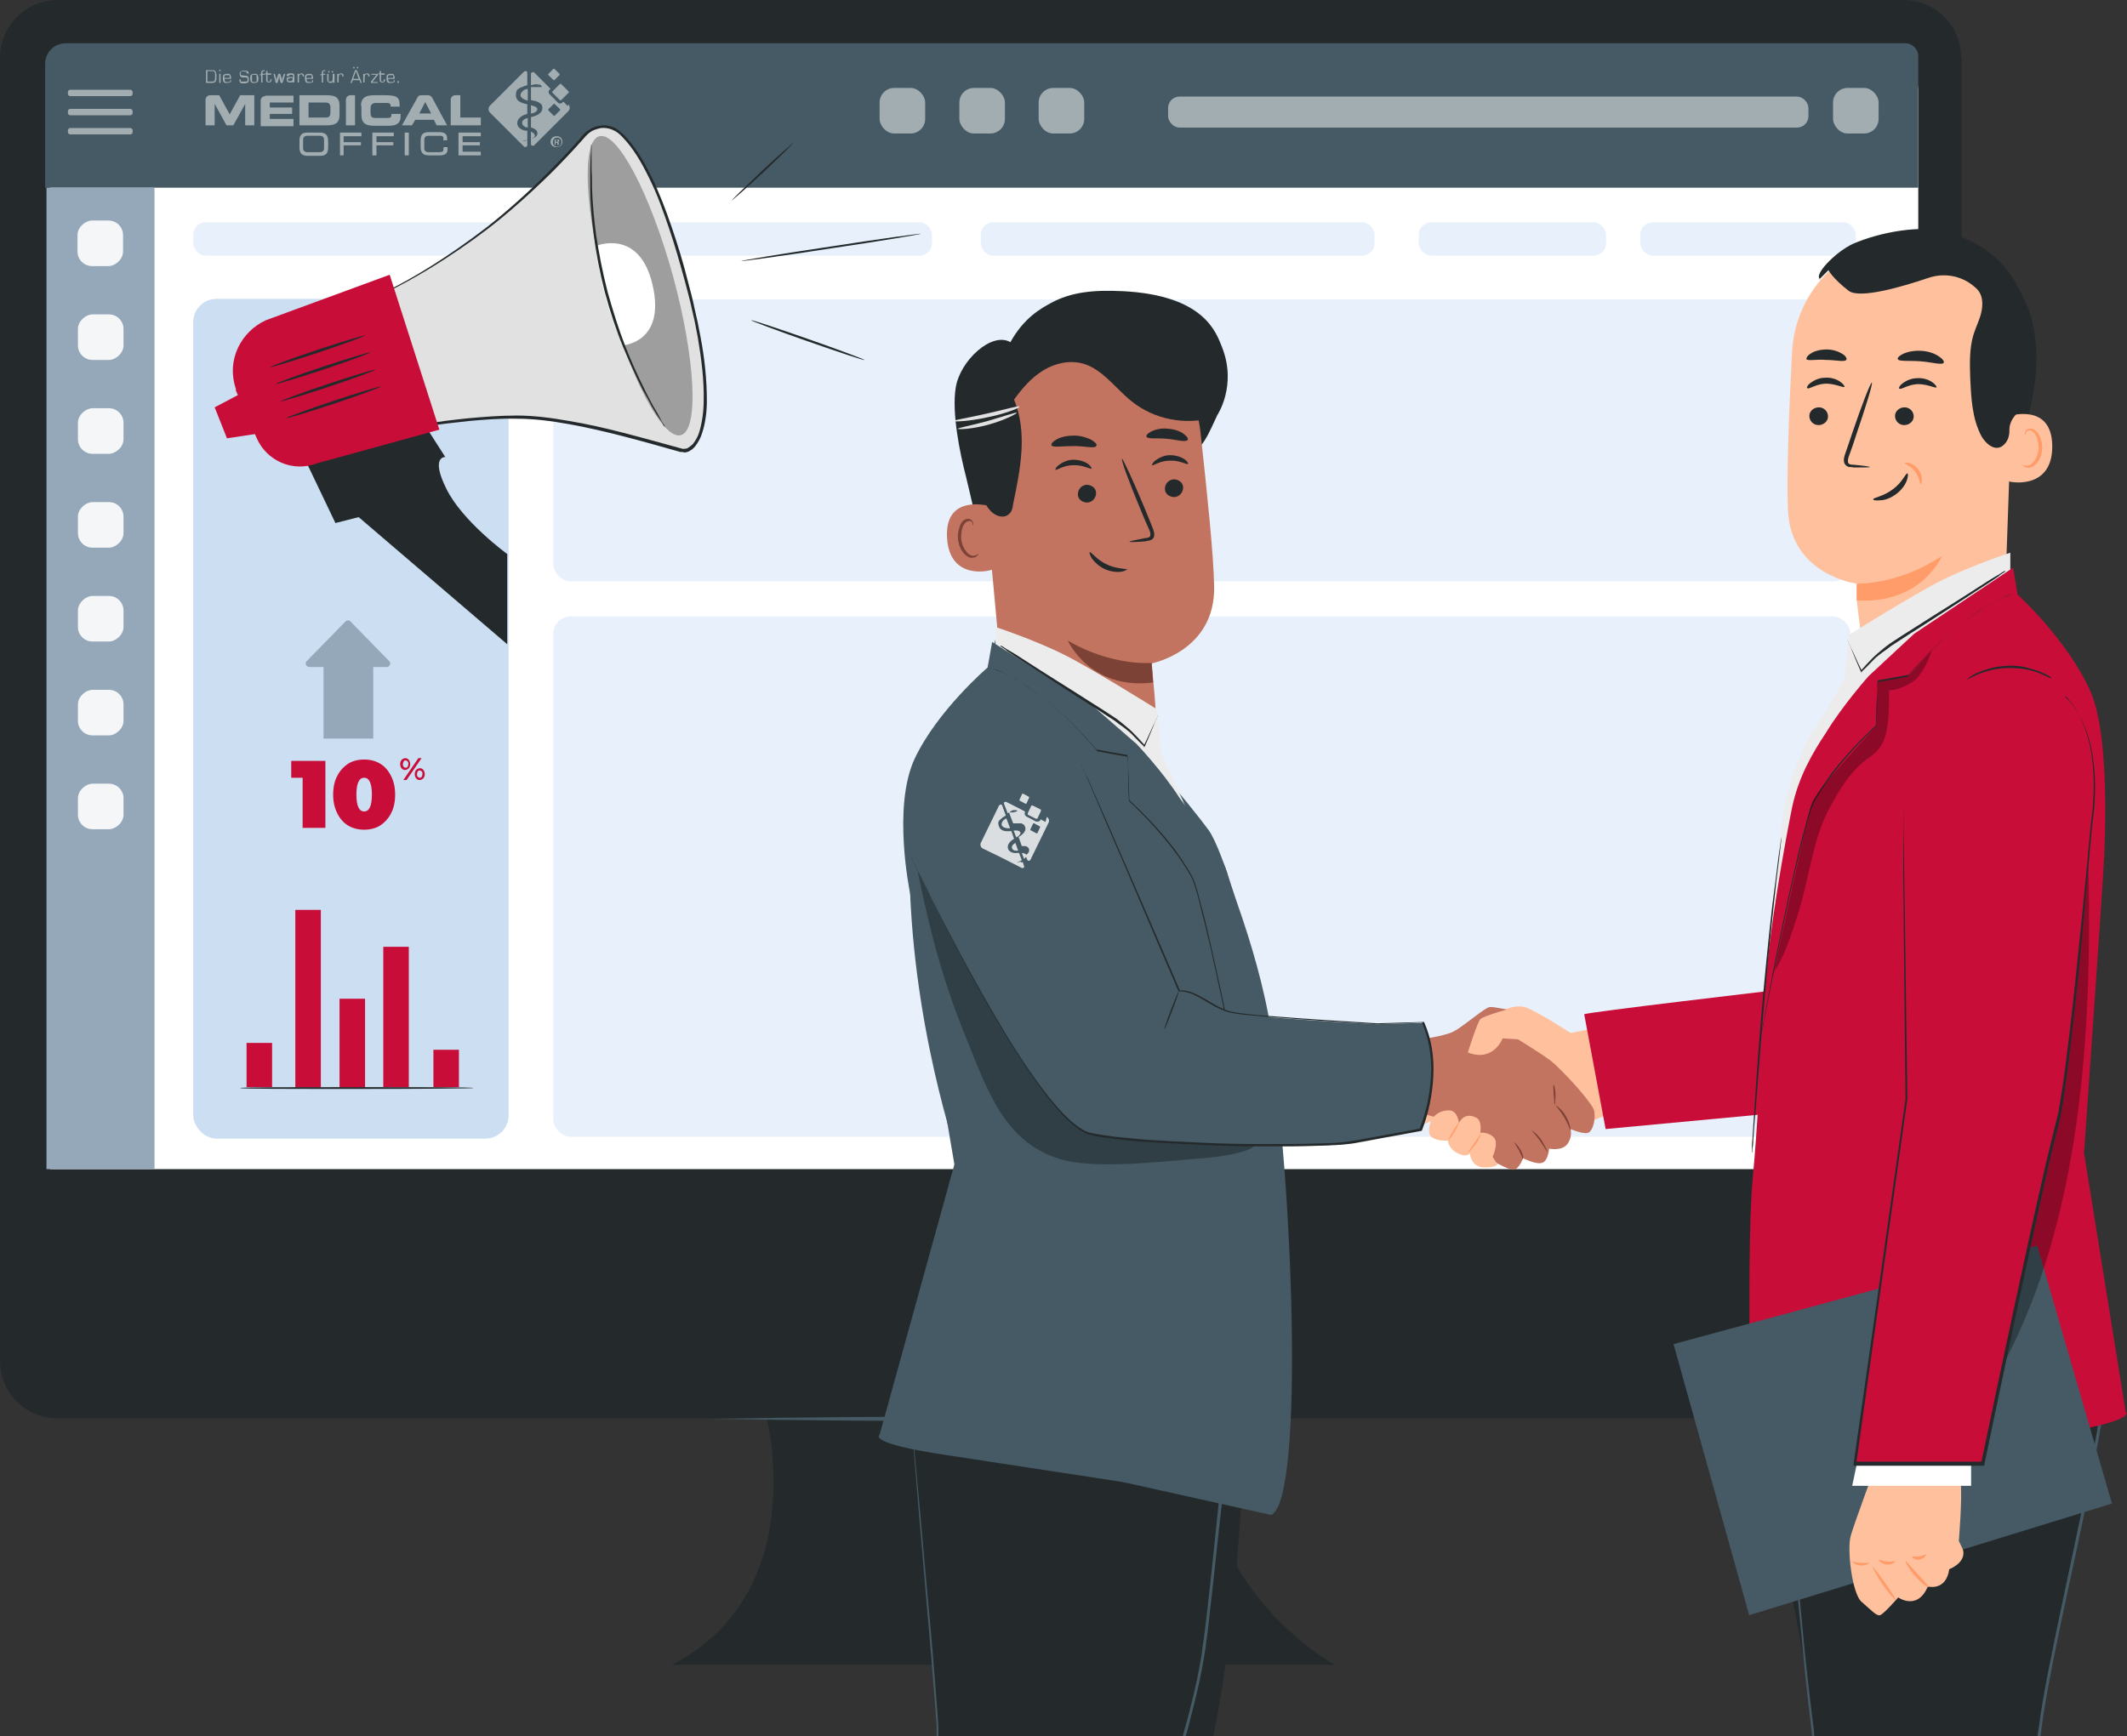 <?xml version="1.0" encoding="UTF-8"?>
<svg id="Ebene_1" xmlns="http://www.w3.org/2000/svg" version="1.1" viewBox="0 0 466.7 381.1">
  <rect x="0" y="0" width="466.7" height="381.1" fill="#333333" stroke="none"/>
  <!-- Generator: Adobe Illustrator 29.4.0, SVG Export Plug-In . SVG Version: 2.1.0 Build 152)  -->
  <defs>
    <style>
      .st0 {
        fill: #ff9c6a;
      }

      .st1, .st2, .st3 {
        fill: #fff;
      }

      .st1, .st4 {
        opacity: .5;
      }

      .st5 {
        opacity: .3;
      }

      .st6 {
        fill: #c27460;
      }

      .st7 {
        fill: #ccdef2;
      }

      .st8 {
        fill: #455a64;
      }

      .st3 {
        opacity: .9;
      }

      .st9 {
        opacity: .8;
      }

      .st10 {
        fill: #ffc19d;
      }

      .st11 {
        fill: #c80d38;
      }

      .st12 {
        fill: #7c4235;
      }

      .st13 {
        fill: #242a2c;
      }

      .st14 {
        fill: #95a8ba;
      }

      .st15 {
        fill: #ececec;
      }

      .st16 {
        fill: #e8f1fb;
      }

      .st17 {
        fill: #e1e1e1;
      }
    </style>
  </defs>
  <g>
    <g>
      <g id="PC">
        <g>
          <path class="st13" d="M430.4,12.6v286.1c0,7-5.7,12.6-12.6,12.6h-150.7c-8.9,34.5,25.7,54.1,25.7,54.1h-145.4c30.7-15.8,20.8-54.1,20.8-54.1H12.6c-7,0-12.6-5.7-12.6-12.6V12.6C0,5.7,5.7,0,12.6,0h405.1c7,0,12.6,5.7,12.6,12.6Z"/>
          <path class="st2" d="M420.8,256.6H11V19.9c0-3.3,2.8-6,6.2-6h397.5c3.4,0,6.2,2.7,6.2,6v236.8Z"/>
        </g>
        <g id="Inhalt">
          <rect class="st16" x="121.4" y="65.7" width="284.6" height="61.9" rx="3.8" ry="3.8"/>
          <rect class="st16" x="121.4" y="135.3" width="284.6" height="114.2" rx="3.8" ry="3.8"/>
          <rect class="st16" x="42.4" y="48.8" width="162.1" height="7.3" rx="2.7" ry="2.7"/>
          <rect class="st16" x="215.2" y="48.8" width="86.4" height="7.3" rx="2.7" ry="2.7"/>
          <rect class="st16" x="311.3" y="48.8" width="41.1" height="7.3" rx="2.7" ry="2.7"/>
          <rect class="st16" x="359.9" y="48.8" width="47.3" height="7.3" rx="2.7" ry="2.7"/>
          <path class="st8" d="M14.3,9.5h403.8c1.5,0,2.8,1.3,2.8,2.8v28.9H9.9V14c0-2.5,2-4.5,4.5-4.5Z"/>
          <rect class="st1" x="14.9" y="19.7" width="14.2" height="1.4" rx=".5" ry=".5"/>
          <rect class="st1" x="256.2" y="21.2" width="140.5" height="6.8" rx="2.5" ry="2.5" transform="translate(653 49.2) rotate(180)"/>
          <rect class="st1" x="14.9" y="23.9" width="14.2" height="1.4" rx=".5" ry=".5"/>
          <rect class="st1" x="14.9" y="28.1" width="14.2" height="1.4" rx=".5" ry=".5"/>
          <rect class="st14" x="10.2" y="41.2" width="23.7" height="215.4"/>
          <rect class="st7" x="42.4" y="65.6" width="69.2" height="184.3" rx="5.1" ry="5.1"/>
          <rect class="st1" x="193" y="19.3" width="10" height="10" rx="3.2" ry="3.2"/>
          <rect class="st1" x="210.5" y="19.3" width="10" height="10" rx="3.2" ry="3.2"/>
          <rect class="st1" x="227.9" y="19.3" width="10" height="10" rx="3.2" ry="3.2"/>
          <rect class="st1" x="402.2" y="19.3" width="10" height="10" rx="3.2" ry="3.2"/>
          <rect class="st3" x="17" y="48.5" width="10" height="10" rx="3.2" ry="3.2" transform="translate(75.5 31.4) rotate(90)"/>
          <rect class="st3" x="17" y="69" width="10" height="10" rx="3.2" ry="3.2" transform="translate(96.1 52) rotate(90)"/>
          <rect class="st3" x="17" y="89.6" width="10" height="10" rx="3.2" ry="3.2" transform="translate(116.7 72.6) rotate(90)"/>
          <rect class="st3" x="17" y="110.2" width="10" height="10" rx="3.2" ry="3.2" transform="translate(137.3 93.2) rotate(90)"/>
          <rect class="st3" x="17" y="130.8" width="10" height="10" rx="3.2" ry="3.2" transform="translate(157.9 113.8) rotate(90)"/>
          <rect class="st3" x="17" y="151.4" width="10" height="10" rx="3.2" ry="3.2" transform="translate(178.5 134.4) rotate(90)"/>
          <rect class="st3" x="17" y="172" width="10" height="10" rx="3.2" ry="3.2" transform="translate(199.1 155) rotate(90)"/>
          <g class="st4">
            <g>
              <path class="st2" d="M115.8,22.1v-2.6c-.5.1-.9.2-1.2.6-1,1,.1,1.7,1.2,2Z"/>
              <path class="st2" d="M115.2,27.9c.2,0,.4.1.6.1v-2.1c-1.8.4-1.3,1.7-.6,1.9Z"/>
              <path class="st2" d="M115.4,30.9c-.9,0-1.2,0-.4-.1.3,0,.5,0,.7-.1v-2c-.1,0-.2,0-.3,0-2.6-.4-2.6-3,.3-3.7v-2.1c-1.2-.3-2.5-.6-2.5-2s.6-1.4,1.3-1.8c0,0,.2,0,.3-.1.4-.2.9-.3.9-.3,0,0,0,0,0,0v-2.7c0-.4-.4-.5-.7-.3l-3.8,3.8-3.7,3.7c-.4.4-.4,1.1,0,1.5l3.7,3.7,3.8,3.8c.2.2.7,0,.7-.3v-1.1c-.1,0-.2,0-.4,0Z"/>
            </g>
            <path class="st2" d="M45.2,18.2v-2.8h1.3c.4,0,.7,0,.8.3.1.2.2.5.2,1s0,1-.2,1.2c-.1.2-.4.3-.8.3h-1.4ZM45.5,17.9h.9c.3,0,.6,0,.7-.2,0-.1.1-.4.1-.9s0-.8-.1-1c0-.1-.3-.2-.6-.2h-1v2.3Z"/>
            <path class="st2" d="M48.4,15.3v.3h-.3v-.3h.3ZM48.4,16.2v2h-.3v-2h.3Z"/>
            <path class="st2" d="M50.4,17.6h.3c0,.3,0,.4-.2.5-.1,0-.3.1-.7.1s-.6,0-.7-.2c-.1-.1-.2-.4-.2-.8s0-.7.2-.8.3-.2.7-.2.6,0,.7.2c.1.1.2.4.2.7v.2h-1.4c0,.3,0,.5.1.6,0,0,.2.1.5.1s.4,0,.5,0c0,0,.1-.1.1-.3h0ZM50.4,17h0c0-.3,0-.4-.1-.5,0,0-.2,0-.5,0s-.4,0-.5.1c0,0-.1.2-.1.5h1.1Z"/>
            <path class="st2" d="M54.4,16.1h-.3c0-.2,0-.4-.1-.4,0,0-.3,0-.5,0s-.5,0-.6,0c0,0-.1.2-.1.4s0,.4.1.4c0,0,.3,0,.7.1.4,0,.7,0,.8.2.1,0,.2.3.2.6s0,.6-.2.7c-.1.1-.4.2-.9.2s-.7,0-.8-.2c-.1-.1-.2-.3-.2-.6h0c0-.1.3-.1.3-.1h0c0,.3,0,.5.1.5,0,0,.3,0,.6,0s.6,0,.7,0c0,0,.1-.2.1-.5s0-.3,0-.3c0,0-.2,0-.4-.1h-.3s-.3,0-.3,0c-.5,0-.7-.3-.7-.7s0-.5.2-.6c.1-.1.4-.2.8-.2s.7,0,.8.2c.1,0,.2.3.2.6Z"/>
            <path class="st2" d="M55.8,16.2c.4,0,.6,0,.7.2s.2.4.2.8,0,.7-.2.8c-.1.1-.3.2-.7.2s-.6,0-.7-.2c-.1-.1-.2-.4-.2-.8s0-.7.2-.8.3-.2.7-.2ZM55.8,16.4c-.3,0-.4,0-.5.1,0,0,0,.3,0,.7s0,.6,0,.7c0,0,.2.1.5.1s.4,0,.5-.1c0,0,0-.3,0-.7s0-.6,0-.7c0,0-.2-.1-.5-.1Z"/>
            <path class="st2" d="M57.3,18.2v-1.7h-.3v-.2h.3v-.3c0-.4.2-.6.6-.6s.1,0,.2,0v.2c0,0-.2,0-.2,0-.2,0-.3.1-.3.3v.3h.5v.2h-.5v1.7h-.3Z"/>
            <path class="st2" d="M59.5,16.2v.2h-.8v1.2c0,.2,0,.3.3.3s.3,0,.3-.3h0c0,0,0-.2,0-.2h.3c0,.5-.2.7-.6.7s-.6-.2-.6-.5h0v-1.3h-.3v-.2h.3v-.5h.3v.5h.8Z"/>
            <path class="st2" d="M62.6,16.2l-.6,2h-.4l-.3-1.1v-.3c0,0-.1-.2-.1-.2v-.2h0v.2s0,.2,0,.2v.3c0,0-.3,1.1-.3,1.1h-.4l-.5-2h.3l.3,1.1v.3c0,0,.1.2.1.2v.2h0v-.2s0-.2,0-.2v-.3c0,0,.4-1.1.4-1.1h.4l.3,1.1v.3c0,0,.1.2.1.2v.2h0v-.2s0-.2,0-.2v-.3c0,0,.4-1.1.4-1.1h.3Z"/>
            <path class="st2" d="M63.2,16.7h-.3c0-.2,0-.4.2-.5.1,0,.3-.1.6-.1s.6,0,.7.1c.1,0,.2.3.2.6v1.3h-.3v-.2s0,0,0,0c-.1.2-.3.2-.7.2-.5,0-.7-.2-.7-.6s0-.4.2-.5c.1,0,.3-.1.6-.1s.6,0,.6.2h0v-.2c0-.2,0-.4,0-.4,0,0-.2-.1-.4-.1-.4,0-.5.1-.5.3s0,0,0,0ZM63.7,17.2c-.2,0-.4,0-.4,0,0,0-.1.1-.1.3s0,.3,0,.3c0,0,.2,0,.4,0,.4,0,.6-.1.6-.4s0-.3-.1-.3c0,0-.2,0-.5,0Z"/>
            <path class="st2" d="M65.3,16.2h.3v.2s0,0,0,0c.1-.2.3-.3.6-.3s.5.2.5.6h0c0,.1-.3.1-.3.1h0c0-.1,0-.1,0-.2,0-.2-.1-.3-.3-.3-.3,0-.5.2-.5.6v1.2h-.3v-2Z"/>
            <path class="st2" d="M68.4,17.6h.3c0,.3,0,.4-.2.5-.1,0-.3.1-.7.1s-.6,0-.7-.2c-.1-.1-.2-.4-.2-.8s0-.7.2-.8c.1-.1.3-.2.7-.2s.6,0,.7.2c.1.1.2.4.2.7v.2h-1.4c0,.3,0,.5.1.6,0,0,.2.1.5.1s.4,0,.5,0c0,0,.1-.1.1-.3h0ZM68.4,17h0c0-.3,0-.4-.1-.5,0,0-.2,0-.5,0s-.4,0-.5.1c0,0-.1.2-.1.5h1.1Z"/>
            <path class="st2" d="M70.6,18.2v-1.7h-.3v-.2h.3v-.3c0-.4.2-.6.6-.6s.1,0,.2,0v.2c0,0-.2,0-.2,0-.2,0-.3.1-.3.3v.3h.5v.2h-.5v1.7h-.3Z"/>
            <path class="st2" d="M73.4,16.2v2h-.3v-.3s0,0,0,0c-.1.2-.3.3-.6.3s-.7-.2-.7-.7v-1.3h.3v1.3c0,.2,0,.3,0,.4,0,0,.2,0,.3,0s.4,0,.5-.1c0,0,.1-.3.1-.5v-1.1h.3ZM72.3,15.6v.3h-.3v-.3h.3ZM73.1,15.6v.3h-.3v-.3h.3Z"/>
            <path class="st2" d="M74,16.2h.3v.2s0,0,0,0c.1-.2.3-.3.6-.3s.5.2.5.6h0c0,.1-.3.1-.3.1h0c0-.1,0-.1,0-.2,0-.2-.1-.3-.3-.3-.3,0-.5.2-.5.6v1.2h-.3v-2Z"/>
            <path class="st2" d="M78.8,17.6h-1.4l-.2.6h-.3l1-2.8h.4l1.1,2.8h-.3l-.2-.6ZM78.7,17.3l-.6-1.7-.6,1.7h1.2ZM77.8,14.7v.3h-.3v-.3h.3ZM78.6,14.7v.3h-.3v-.3h.3Z"/>
            <path class="st2" d="M79.7,16.2h.3v.2s0,0,0,0c.1-.2.3-.3.6-.3s.5.2.5.6h0c0,.1-.3.1-.3.1h0c0-.1,0-.1,0-.2,0-.2-.1-.3-.3-.3-.3,0-.5.2-.5.6v1.2h-.3v-2Z"/>
            <path class="st2" d="M81.5,16.2h1.4v.3l-1.2,1.5h1.2v.2h-1.5v-.3l1.2-1.5h-1.1v-.2Z"/>
            <path class="st2" d="M84.4,16.2v.2h-.8v1.2c0,.2,0,.3.3.3s.3,0,.3-.3h0c0,0,0-.2,0-.2h.3c0,.5-.2.7-.6.7s-.6-.2-.6-.5h0v-1.3h-.3v-.2h.3v-.5h.3v.5h.8Z"/>
            <path class="st2" d="M86.3,17.6h.3c0,.3,0,.4-.2.5-.1,0-.3.1-.7.1s-.6,0-.7-.2c-.1-.1-.2-.4-.2-.8s0-.7.2-.8.3-.2.7-.2.6,0,.7.2.2.4.2.7v.2h-1.4c0,.3,0,.5.1.6,0,0,.2.1.5.1s.4,0,.5,0c0,0,.1-.1.1-.3h0ZM86.3,17h0c0-.3,0-.4-.1-.5,0,0-.2,0-.5,0s-.4,0-.5.1c0,0-.1.2-.1.5h1.1Z"/>
            <path class="st2" d="M87.5,17.8v.4h-.3v-.4h.3Z"/>
            <g>
              <path class="st2" d="M70.2,29.1h-2.7c-1.3,0-1.8.5-1.8,1.9v1.3c0,1.3.5,1.9,1.8,1.9h2.7c1.3,0,1.8-.5,1.8-1.9v-1.3c0-1.3-.5-1.9-1.8-1.9ZM71.1,30.7v1.8c0,.6-.3.9-1,.9h-2.6c-.7,0-1-.3-1-.9v-1.8c0-.6.3-.9,1-.9h2.6c.7,0,1,.3,1,.9Z"/>
              <polygon class="st2" points="74.6 34.1 75.4 34.1 75.4 31.9 79.2 31.9 79.2 31.2 75.4 31.2 75.4 29.9 79.3 29.9 79.3 29.1 74.6 29.1 74.6 34.1"/>
              <polygon class="st2" points="81.7 34.1 82.6 34.1 82.6 31.9 86.3 31.9 86.3 31.2 82.6 31.2 82.6 29.9 86.4 29.9 86.4 29.1 81.7 29.1 81.7 34.1"/>
              <rect class="st2" x="88.8" y="29.1" width=".9" height="5"/>
              <path class="st2" d="M97.3,32.7c0,.5-.1.7-1,.7h-2.2c-.7,0-1-.3-1-.9v-1.8c0-.6.3-.9,1-.9h2.2c.7,0,1,0,1,.7v.3h.8v-.5c0-.6-.3-1.3-1.6-1.3h-2.4c-1.3,0-1.8.5-1.8,1.9v1.3c0,1.3.5,1.9,1.8,1.9h2.4c1.4,0,1.7-.6,1.7-1.4v-.4h-.9v.4Z"/>
              <polygon class="st2" points="101.5 33.3 101.5 31.9 105.3 31.9 105.3 31.2 101.5 31.2 101.5 29.9 105.5 29.9 105.5 29.1 100.6 29.1 100.6 34.1 105.5 34.1 105.5 33.3 101.5 33.3"/>
            </g>
            <path class="st2" d="M122.2,29.9c.7,0,1.2.5,1.2,1.2s-.5,1.2-1.3,1.2-1.3-.5-1.3-1.2.6-1.2,1.3-1.2h0ZM122.2,30.2c-.5,0-.9.4-.9,1s.4,1,1,1c.5,0,.9-.4.9-1s-.4-1-.9-1h0ZM122,31.8h-.3v-1.2c.1,0,.3,0,.5,0s.3,0,.4,0c0,0,.1.1.1.3s-.1.2-.3.3h0c.1,0,.2.1.2.3,0,.2,0,.3,0,.3h-.3s0-.1,0-.3c0-.1,0-.2-.3-.2h-.1v.5ZM122,31.1h.1c.2,0,.3,0,.3-.2s0-.2-.3-.2-.1,0-.2,0v.3Z"/>
            <g>
              <path class="st2" d="M46,20.9h2.1l2.3,4.2,2.3-4.2h3.1v6.6h-2v-4.7h0l-2.6,4.7h-1.5l-2.6-4.7h0v4.7h-2v-5.6c0-.6.5-1,1-1Z"/>
              <path class="st2" d="M58.2,21h6.2v1.5h-5.2v1.1h4.9v1.4h-4.9v1.1h5.2v1.6h-7.2v-5.6c0-.6.5-1,1-1Z"/>
              <path class="st2" d="M65.7,20.9h6.1c2,0,2.7.7,2.7,2.3v2c0,1.6-.7,2.3-2.7,2.3h-6.1v-6.6ZM67.7,25.8h3.6c.9,0,1.2-.2,1.2-1.2v-.9c0-.9-.3-1.2-1.2-1.2h-3.6v3.3Z"/>
              <path class="st2" d="M76.9,20.9h1v6.6h-2v-5.6c0-.6.5-1,1-1Z"/>
              <path class="st2" d="M79.2,23.3c0-1.9,1.1-2.4,2.9-2.4h2.4c2.9,0,3.2.6,3.2,2.5h-2v-.2c0-.5-.3-.6-.9-.6h-2.2c-1.1,0-1.3.5-1.3,1.3v.7c0,1,.2,1.3,1.2,1.3h2.2c.9,0,1.2,0,1.2-.9h2v.6c0,1.1-.5,2-2.5,2h-3.3c-1.8,0-2.8-.5-2.8-2.4v-2Z"/>
              <path class="st2" d="M92.5,20.9h1.4c.4,0,.7.2.9.5l3.3,6.1h-2.3l-.6-1.2h-4.1l-.7,1.2h-2.2l3.4-6.1c.1-.3.4-.5.8-.5ZM92,24.9h2.6l-1.3-2.5-1.3,2.5Z"/>
              <path class="st2" d="M101,20.9v4.9h4.5v1.7h-6.6v-5.6c0-.6.5-1,1-1h1.1Z"/>
            </g>
            <g>
              <g>
                <path class="st2" d="M116.5,28.9v1.6c1.1-.3,1.2-1.1,0-1.6Z"/>
                <path class="st2" d="M124.6,23.3l-1-1-.2.2c-.3.3-.8.3-1,0l-1.8-1.8c-.3-.3-.3-.8,0-1l.2-.2-3.6-3.6c-.2-.2-.7,0-.7.3v2.5c0,0,.2,0,.4-.1.2,0,.3,0,.4-.1.2,0,.3,0,.4,0,0,0,.2,0,.4,0,0,0,.2,0,.3.1.2,0,.3.1.3.2,0,0,0,0,.2.2,0,0,0,0,0,0,0,0,0,.1,0,.1,0,0,0,0,0,0,0,0-.1,0-.1,0-.1,0-.2,0-.2,0-.1,0-.2,0-.3,0,0,0-.1,0-.1,0,0,0-.1,0-.3,0-.1,0-.2,0-.2,0,0,0-.1,0-.3,0-.2,0-.3,0-.4,0-.1,0-.3,0-.3,0,0,0,0,0-.2,0,0,0,0,0,0,0v2.9c.2,0,.4,0,.5.1.4,0,1,.2,1.4.5.5.3.6.6.6,1.1,0,1.1-1.1,1.7-2.5,2v2.3c.3,0,.5.2.8.3.9.5.9,1.7-.5,2.1,0,0-.2,0-.3,0v1.2c0,.4.4.5.7.3l3.8-3.8,3.7-3.7c.4-.4.4-1.1,0-1.5ZM122.9,24.2l-1.2,1.2c0,0-.2,0-.2,0l-1.2-1.2c0,0,0-.2,0-.2l1.2-1.2c0,0,.2,0,.2,0l1.2,1.2c0,0,0,.2,0,.2Z"/>
                <path class="st2" d="M117.9,24c0-.5-.6-.7-1.4-.9v1.8s0,0,0,0c.7,0,1.4-.5,1.4-.9Z"/>
              </g>
              <rect class="st2" x="121.6" y="18.8" width="2.7" height="2.7" rx=".2" ry=".2" transform="translate(21.8 92.9) rotate(-45)"/>
              <path class="st2" d="M118.3,18.7c0,0-.1,0-.2,0-.1,0-.2,0-.2-.1,0,0,.1,0,.2,0,.1,0,.2,0,.2.1Z"/>
              <rect class="st2" x="120.6" y="15.3" width="1.9" height="1.9" rx=".2" ry=".2" transform="translate(24.1 90.8) rotate(-45)"/>
            </g>
          </g>
        </g>
      </g>
      <path class="st8" d="M156.4,311.4c38.5-.7,81.3-.6,119.8,0-38.5.6-81.3.7-119.8,0h0Z"/>
      <circle class="st8" cx="218.5" cy="283.4" r="10.8"/>
    </g>
    <g>
      <rect class="st11" x="64.8" y="199.7" width="5.6" height="39"/>
      <rect class="st11" x="54.1" y="228.9" width="5.6" height="9.7"/>
      <rect class="st11" x="74.5" y="219.2" width="5.6" height="19.5"/>
      <rect class="st11" x="84.1" y="207.8" width="5.6" height="30.8"/>
      <rect class="st11" x="95.1" y="230.4" width="5.6" height="8.2"/>
      <path class="st11" d="M88.1,168.6c-.2-.2-.3-.6-.3-.9s.1-.7.3-.9c.2-.2.5-.4.8-.4s.6.1.8.4c.2.2.3.6.3.9s-.1.7-.3.9c-.2.2-.5.4-.8.4s-.6-.1-.8-.4ZM89.4,168.3c.1-.1.2-.3.2-.6s0-.5-.2-.6c-.1-.1-.2-.2-.4-.2s-.3,0-.4.2c-.1.1-.2.4-.2.6s0,.5.2.6c.1.1.2.2.4.2s.3,0,.4-.2ZM91.8,166.4h.7l-3.3,4.8h-.7l3.3-4.8ZM91.3,170.8c-.2-.2-.3-.6-.3-.9s.1-.7.3-.9c.2-.2.5-.4.8-.4s.6.1.8.4c.2.2.3.6.3.9s-.1.7-.3.9c-.2.2-.5.4-.8.4s-.6-.1-.8-.4ZM92.5,170.5c.1-.1.2-.4.2-.6s0-.5-.2-.6c-.1-.1-.2-.2-.4-.2s-.3,0-.4.2c-.1.1-.2.3-.2.6s0,.5.2.6c.1.1.2.2.4.2s.3,0,.4-.2Z"/>
      <g>
        <path class="st14" d="M67.8,146.4h17c.7,0,1.1-.8.6-1.3l-8.5-8.7c-.3-.3-.8-.3-1.1,0l-8.5,8.7c-.5.5-.1,1.3.6,1.3Z"/>
        <rect class="st14" x="71" y="144.8" width="10.9" height="17.3"/>
      </g>
      <g>
        <path class="st11" d="M71.4,167v14.7h-5v-11h-2.5v-3.7h7.5Z"/>
        <path class="st11" d="M76.4,181.2c-1-.6-1.8-1.5-2.4-2.7-.6-1.2-.9-2.5-.9-4.1s.3-3,.9-4.1c.6-1.2,1.4-2,2.4-2.7,1-.6,2.2-.9,3.5-.9s2.5.3,3.5.9c1,.6,1.8,1.5,2.4,2.7.6,1.2.9,2.5.9,4.1s-.3,3-.9,4.1c-.6,1.2-1.4,2-2.4,2.7-1,.6-2.2.9-3.5.9s-2.5-.3-3.5-.9ZM81.6,174.4c0-2.5-.6-3.7-1.7-3.7s-1.7,1.2-1.7,3.7.6,3.7,1.7,3.7,1.7-1.2,1.7-3.7Z"/>
      </g>
      <path class="st13" d="M103.9,238.8c0,.1-11.5.2-25.6.2s-25.6,0-25.6-.2,11.5-.2,25.6-.2,25.6,0,25.6.2Z"/>
    </g>
    <g>
      <path class="st13" d="M63.9,94.5l9.7,20.3,5.1-1.3,32.6,27.9v-19.8s-9.9-7.2-13.4-14.4c-3.5-7.1-.2-6.9-.2-6.9l-8-12.5-25.8,6.7Z"/>
      <g>
        <g>
          <path class="st17" d="M76.4,67.5s10.2-3,26.5-14.5c11.9-8.4,21.2-18.5,25.4-23.3,2-2.3,5.4-2.7,7.8-.7,3.6,3,8.5,10.6,13.9,29.9,9.5,34,2.7,40.4-.2,39.9-2.9-.5-21.6-6.7-34-7.3-12.4-.5-31.2,3.2-31.2,3.2l-8.1-27.2Z"/>
          <path class="st13" d="M76.4,67.5s0,.1.1.5c0,.3.2.8.4,1.4.4,1.2.9,3,1.5,5.3,1.4,4.7,3.4,11.5,5.9,20.1v.2c0,0,.3,0,.3,0,5.4-1,11.5-1.9,18.3-2.6,3.4-.3,6.9-.6,10.6-.5,3.7,0,7.5.5,11.4,1.2,7.8,1.4,15.9,3.7,24.4,6.1h.4c0,0,.5.1.5.1.3,0,.6-.1.9-.2.3-.2.5-.3.8-.5l.6-.6c.7-.9,1.3-2,1.6-3.1.7-2.2,1-4.6,1-6.9,0-4.7-.5-9.4-1.4-14.1-.2-1-.4-2.1-.6-3.1-.2-1-.5-2.1-.7-3.1-.4-2.1-1-4.1-1.5-6.1-1-4-2.2-7.9-3.5-11.7-1.3-3.8-2.7-7.5-4.4-11-1.7-3.5-3.6-6.8-6.2-9.4-.7-.6-1.4-1.3-2.3-1.6-.9-.3-1.8-.5-2.8-.3-.9.1-1.8.4-2.6,1-.8.5-1.4,1.2-1.9,1.9-2.3,2.6-4.6,5-6.9,7.3-4.6,4.6-9.1,8.6-13.4,12-8.7,6.7-16.4,11.3-21.9,14-2.7,1.4-4.9,2.4-6.4,3-.7.3-1.3.5-1.7.7-.4.1-.6.2-.6.2,0,0,.2,0,.6-.2.4-.1,1-.3,1.7-.6,1.5-.6,3.7-1.5,6.5-2.9,5.5-2.7,13.3-7.2,22.1-13.9,4.4-3.4,8.9-7.4,13.6-12,2.3-2.3,4.6-4.7,6.9-7.3.6-.7,1.1-1.3,1.8-1.8.7-.5,1.5-.7,2.3-.9,1.7-.2,3.4.5,4.6,1.8,2.5,2.5,4.4,5.8,6.1,9.3,1.7,3.4,3,7.1,4.3,10.9,1.3,3.8,2.4,7.7,3.5,11.7.5,2,1.1,4,1.5,6,.2,1,.5,2,.7,3.1.2,1,.4,2.1.6,3.1.8,4.7,1.4,9.4,1.3,13.9,0,2.3-.3,4.6-.9,6.7-.3,1.1-.8,2-1.5,2.9l-.6.5c-.2.1-.4.3-.6.4-.5.1-.9.2-1.4,0-8.5-2.3-16.6-4.7-24.5-6-3.9-.7-7.8-1.2-11.5-1.2-3.7,0-7.3.3-10.7.6-6.8.7-12.9,1.7-18.3,2.7l.3.2c-2.6-8.5-4.7-15.3-6.1-19.9-.7-2.3-1.3-4.1-1.7-5.3-.2-.6-.3-1-.4-1.4-.1-.3-.2-.5-.2-.5Z"/>
        </g>
        <polygon class="st11" points="49.8 96.2 56.4 95.2 52.6 86.5 47.1 89.4 49.8 96.2"/>
        <path class="st11" d="M51.7,85.6l3,6.8,1.6,3.7c2.2,5.1,8,7.6,13.2,5.6l26.9-7.4-10.9-34-27.2,10c-5.2,2.4-8.8,8.5-6.5,15.2Z"/>
        <g class="st5">
          <path d="M147.7,60.7c4.9,18.1,5.7,33.7,1.7,34.8-4,1.1-11.2-12.7-16.2-30.8-4.9-18.1-5.7-33.7-1.7-34.8,4-1.1,11.2,12.7,16.2,30.8Z"/>
        </g>
        <path class="st2" d="M130.7,54s9.6-4.1,12.5,8.6c2.9,12.7-6.6,13.2-6.6,13.2-2.9-6.5-4.9-13.8-6-21.8Z"/>
        <path class="st13" d="M80.1,73.6c0,.2-4.6,1.9-10.3,3.8-5.7,1.9-10.5,3.3-10.5,3.2,0-.2,4.6-1.9,10.3-3.8,5.7-1.9,10.5-3.3,10.5-3.2Z"/>
        <path class="st13" d="M81.3,77.3c0,.2-4.6,1.9-10.3,3.8-5.7,1.9-10.5,3.3-10.5,3.2,0-.2,4.6-1.9,10.3-3.8,5.7-1.9,10.5-3.3,10.5-3.2Z"/>
        <path class="st13" d="M82.4,81.1c0,.2-4.6,1.9-10.3,3.8-5.7,1.9-10.5,3.3-10.5,3.2,0-.2,4.6-1.9,10.3-3.8,5.7-1.9,10.4-3.3,10.5-3.2Z"/>
        <path class="st13" d="M83.6,84.8c0,.2-4.6,1.9-10.3,3.8-5.7,1.9-10.5,3.3-10.5,3.2,0-.2,4.6-1.9,10.3-3.8,5.7-1.9,10.5-3.3,10.5-3.2Z"/>
      </g>
      <g>
        <path class="st13" d="M164.8,70.3c0,.1,5.5,2.2,12.4,4.6,6.9,2.4,12.5,4.3,12.5,4.1,0-.1-5.5-2.2-12.4-4.6-6.9-2.4-12.5-4.3-12.5-4.1Z"/>
        <path class="st13" d="M162.6,57.3c0,.1,8.9-1.1,19.8-2.8,10.9-1.6,19.7-3.1,19.7-3.2,0-.1-8.9,1.1-19.8,2.8-10.9,1.6-19.7,3.1-19.7,3.2Z"/>
        <path class="st13" d="M160.6,44c0,0,3.2-2.7,6.9-6.2,3.7-3.5,6.7-6.4,6.6-6.5,0,0-3.2,2.7-6.9,6.2-3.7,3.5-6.7,6.4-6.6,6.5Z"/>
      </g>
      <path class="st13" d="M129.7,31.8s0,.2,0,.7c0,.5,0,1.1-.1,1.9,0,.8-.1,1.8-.1,3,0,1.2,0,2.5,0,4,0,2.9.3,6.5.8,10.3.5,3.9,1.3,8.1,2.4,12.4,1.2,4.4,2.5,8.4,4,12,1.5,3.6,3,6.8,4.3,9.4.7,1.3,1.4,2.4,1.9,3.5.6,1,1.1,1.9,1.6,2.6.4.6.8,1.1,1,1.6.2.4.4.5.4.5,0,0,0-.2-.3-.6-.3-.4-.6-1-.9-1.6-.4-.7-.9-1.6-1.5-2.6-.5-1-1.2-2.2-1.8-3.5-1.3-2.6-2.8-5.8-4.2-9.4-1.4-3.6-2.7-7.7-3.9-12-1.1-4.3-1.9-8.5-2.5-12.4-.5-3.8-.8-7.3-.9-10.3,0-1.5,0-2.8-.1-4,0-1.2,0-2.2,0-3,0-.8,0-1.4,0-1.9,0-.4,0-.7,0-.7Z"/>
    </g>
  </g>
  <g>
    <g>
      <g>
        <path class="st13" d="M246.2,63.9c-6.3-.3-11.2.2-15.6,2.6-2.2,1.2-5.9,3.2-8.9,8.6-4.1-2.4-11.1,4.1-12,10-.9,5.5.9,14.3,2.3,19.7,2.3,9.4,2.1,11.5,7.7,19.3.5.7,1.3,1.5,2.1,1.1.5-.2.7-.9.8-1.5.8-5,.2-10.1-.2-15.1-.4-5-.6-10.2,1-15,1.6-4.8,5.3-9.1,10.1-10.1,3.6-.7,7.3.5,10.5,2.3,3.2,1.8,6,4.3,9,6.4,3,2.1,3.3,7.3,6.9,7.5,3.7.2,5.6-5.3,7.2-8.6,0,0,4.4-6.5,1-15-1.3-3.2-3.9-11.3-21.8-12.2Z"/>
        <path class="st6" d="M215.4,100.5l4.7,51.3c.9,9.6,9.4,26.1,24.2,24.1l-.4-.8c12.7-2.8,9.7-18.1,8.8-29.5,0,0,0,.4,0,0,0,0,14-2.7,13.7-16.9-.1-6.9-1.6-21.1-3-33.9-1.5-13.8-13.2-24-26.9-23.6h-1.4c-14.6,1.4-21.6,14.7-19.9,29.5Z"/>
        <path class="st12" d="M252.8,145.5s-8.8.8-18.5-4.9c0,0,4.8,10.9,18.7,9.2l-.3-4.3Z"/>
        <path class="st13" d="M259.6,107c0,1.1-.8,2-1.9,2.1-1.1,0-2.1-.7-2.1-1.8,0-1.1.8-2,1.9-2.1,1.1,0,2.1.7,2.1,1.8Z"/>
        <path class="st13" d="M260.7,101.8c-.2.3-1.8-.8-4-.7-2.2,0-3.7,1.2-3.9,1-.1-.1.1-.6.8-1.1.7-.5,1.8-1.1,3.1-1.1,1.3,0,2.5.4,3.2.9.7.5.9,1,.8,1.1Z"/>
        <path class="st13" d="M240.5,108.2c0,1.1-.8,2-1.9,2.1-1.1,0-2.1-.7-2.1-1.8,0-1.1.8-2,1.9-2.1,1.1,0,2.1.7,2.1,1.8Z"/>
        <path class="st13" d="M239.5,102.8c-.2.3-1.8-.8-4-.7-2.2,0-3.7,1.2-3.9,1-.1-.1.1-.6.8-1.1.7-.5,1.8-1.1,3.1-1.1,1.3,0,2.5.4,3.2.9.7.5.9,1,.8,1.1Z"/>
        <path class="st13" d="M247.8,118.9c0-.1,1.3-.4,3.5-.8.5,0,1.1-.2,1.1-.6.1-.4-.1-1-.4-1.6-.6-1.3-1.2-2.7-1.8-4.2-2.5-6-4.3-10.9-4-11,.2,0,2.4,4.7,4.9,10.7.6,1.5,1.2,2.9,1.7,4.2.2.6.6,1.3.4,2.2-.1.4-.5.7-.9.8-.3.1-.7.1-.9.2-2.2.2-3.5.2-3.6.1Z"/>
        <path class="st13" d="M240.5,97.9c-.3.6-2.4,0-4.9,0-2.6,0-4.7.4-4.9-.2-.1-.3.3-.8,1.2-1.3.9-.5,2.3-.8,3.8-.8,1.5,0,2.9.5,3.7.9.9.5,1.3,1,1.2,1.3Z"/>
        <path class="st13" d="M260.5,96.6c-.5.5-2.3-.1-4.5-.3-2.2-.2-4,.1-4.4-.4-.2-.3.1-.7,1-1.2.8-.4,2.2-.8,3.7-.6,1.5.1,2.8.6,3.5,1.2.7.5,1,1.1.8,1.3Z"/>
        <path class="st6" d="M216.9,111c-.2,0-9.7-2.6-9.1,7.1.6,9.7,10.1,7.1,10.1,6.8,0-.3-1-14-1-14Z"/>
        <path class="st12" d="M214.7,121.5s-.2.1-.4.3c-.3.1-.7.3-1.2.1-1-.3-2-1.9-2.2-3.6,0-.9,0-1.7.3-2.5.2-.7.7-1.3,1.2-1.4.5-.2.9.1,1,.4.1.3,0,.5.1.5,0,0,.2-.2,0-.6,0-.2-.2-.4-.4-.6-.2-.2-.6-.3-.9-.2-.7,0-1.4.8-1.6,1.6-.3.8-.5,1.8-.4,2.8.2,2,1.3,3.7,2.7,4.1.7.1,1.2-.1,1.5-.4.3-.3.3-.5.3-.5Z"/>
        <path class="st13" d="M263.2,81.4c-1.3-2.8-3.6-4.9-6.1-6.7-5.3-3.8-11.8-6.1-18.4-6-6.5.1-13.1,2.7-17.6,7.4-3.7,3.8-6,8.8-6.9,14-1,5.2-.7,10.6.4,15.8.5,2.3,1.2,4.6,2.8,6.3,1,1,2.7,1.7,3.9.7.7-.5.9-1.4,1-2.3,1.6-7.6,3.2-15.7.2-22.9,1.8-2.5,3.8-4.8,6.4-6.4,2.6-1.6,5.8-2.3,8.7-1.5,4.3,1.2,7.1,5.4,10.6,8.2,5,4.1,12,5.4,18.1,3.6l-3.1-10.2Z"/>
        <path class="st13" d="M247.4,124.9c0,.1-.5.4-1.4.6-.9.1-2.3,0-3.6-.6-1.3-.6-2.3-1.6-2.8-2.3-.5-.8-.6-1.4-.5-1.4.3-.2,1.5,1.7,3.8,2.7,2.3,1.1,4.5.8,4.5,1.2Z"/>
      </g>
      <g>
        <path class="st13" d="M273.4,307.9c0,.9-.2,9.5-1,21.2,0,.6,0,1.2-.1,1.8-1,15.3-2.9,35.2-6.1,50.2h-29.8l5.1-56.7v-.3s1-10.6,1-10.6v-.2s.9-.2.9-.2l30-5.3Z"/>
        <g>
          <path class="st13" d="M269.3,313.4s0,0,0,.2h0c-.1,1.2-.7,7.2-1.4,14.9,0,.5,0,1-.1,1.5-1.1,10.8-2.4,24.3-3.6,33.1-.5,4.1-2.1,10.6-4.1,18.1h-54.3c0-.2,0-.5,0-.6,0-4.6-3.9-48-5.1-62.5-.1-1.2-.2-2.3-.2-3.1,0-.6,0-1.1,0-1.3,0-.2,0-.2,0-.2h69.1Z"/>
          <g>
            <path class="st8" d="M200.2,313.6c0-.2,0-.2,0-.2,0,.2,0,.7.1,1.6,0,.8.2,1.8.3,3.1.3,3.3.8,8.2,1.4,15,.6,6.4,1.2,14.1,2.1,23.2.4,4.5.8,9.4,1.2,14.5.2,2.6.4,5.2.6,7.9,0,.7,0,1.4,0,2.1,0,.1,0,.2,0,.3h-.4c0-.1,0-.2,0-.3,0-.7,0-1.4,0-2.1-.2-2.7-.4-5.4-.6-7.9-.4-5.2-.8-10-1.2-14.5-.8-9.1-1.4-16.8-2-23.2-.5-6.4-.9-11.3-1.2-14.6,0-.2,0-.3,0-.5-.1-1.3-.2-2.3-.2-3.1,0,0,0-.2,0-.3,0-.5,0-.8,0-1Z"/>
            <path class="st8" d="M269.5,313.2v.2c-.5,4.8-.9,9.8-1.4,15.1v1.5c-.9,7.7-1.7,15.8-2.7,24.4-.2,1.9-.4,3.8-.7,5.7-.1,1-.2,1.9-.4,2.9-.2,1-.3,1.9-.5,2.9-.7,3.9-1.7,7.8-2.7,11.7-.3,1.2-.6,2.4-1,3.6h-.6c.3-1.3.7-2.5,1-3.7,1-3.9,2-7.8,2.7-11.7.2-1,.3-1.9.5-2.9.1-1,.2-1.9.4-2.9.2-1.9.5-3.8.7-5.7,1-8.6,1.8-16.7,2.6-24.4,0-.5,0-1,.1-1.5.5-5.2,1-10.1,1.4-14.8-9.8,0-18.7,0-26.6,0-9.4,0-17.5,0-23.9,0-5.9,0-10.5,0-13.6,0-1.6,0-2.7,0-3.5,0-.8,0-1.2,0-1.2,0,0,0,.4,0,1.2,0,.8,0,2,0,3.5,0,3.1,0,7.7,0,13.6,0,6.7,0,15,0,24.9,0,7.7,0,16.4,0,25.9,0h.2Z"/>
          </g>
        </g>
      </g>
      <g>
        <path class="st8" d="M218.4,140.4l-2.9,10.6s-17.3,11.5-15.8,45.1c1.4,33.6,11.5,61,11.5,61l-15.1,57,82.8,18.4c7.7-3.4,4.3-77.8,0-101.8-4.3-24-10.6-44.2-13.7-48.5s-19.9-25-28.1-31.2c-8.2-6.2-18.7-10.6-18.7-10.6h0Z"/>
        <g>
          <g>
            <path class="st15" d="M262,181.1l-7.2-15.7-.9-9.7s-13.7-8.6-20.2-11.9-15.3-6.2-15.3-6.2v9.1s43.6,34.3,43.6,34.3Z"/>
            <path class="st8" d="M209.4,255.5s-9.5-55.5-9.7-59.4c0,0-4-18.9,1-29.6,5-10.6,16-20,16-20l1-5.6,21.7,13.7,10,8.7s5.7,6,9.4,11.8c2.8,3.9,9.4,11.3,10.8,17.7.5,2.3,10.1,25.3,10.3,44.7,0,0-.3,17.5.7,27.1,1.2,11.9.3,49.8,0,65.9l-73.3-11.2c-17.3-2.6-14.3-4.4-14.3-4.4l16.4-59.3Z"/>
            <path class="st13" d="M218.4,146.9s.2,0,.5.2c.3.1.8.3,1.4.6.6.3,1.4.7,2.2,1.1.8.5,1.8,1.1,2.9,1.8,4.2,2.8,9.8,7.6,15.4,14.3h0s0,0,0,0c2.1.4,4.4.8,6.7,1.2v-.2c0,3.1,0,6.4.2,9.8h0c0,0,0,.1,0,.1,3.4,3.2,6.8,6.8,9.9,10.9,1.3,1.7,2.4,3.4,3.4,5.1l.4.7.3.7c.2.5.4.9.5,1.4.3,1,.6,1.9.8,2.8,1,3.8,1.9,7.5,2.7,11,1.6,7.1,2.9,13.4,4,18.8,2.2,10.7,3.4,17.4,3.4,17.4,0,0,0-.4-.2-1.2-.1-.8-.3-2-.6-3.5-.5-3-1.4-7.4-2.4-12.7-1.1-5.4-2.4-11.8-4-18.8-.8-3.5-1.6-7.2-2.7-11-.2-1-.5-1.9-.8-2.9-.1-.5-.3-1-.5-1.4l-.3-.7-.4-.7c-1-1.8-2.2-3.5-3.4-5.2-3.1-4.1-6.6-7.7-10-10.9h0c-.1-3.3-.2-6.5-.4-9.7h0c0-.1-.1-.2-.1-.2-2.3-.4-4.6-.8-6.7-1.2h0c-5.7-6.6-11.3-11.4-15.6-14.1-1-.7-2.1-1.3-2.9-1.8-.9-.4-1.6-.8-2.3-1.1-.6-.2-1.1-.4-1.5-.6-.3-.1-.5-.2-.5-.2Z"/>
          </g>
          <path class="st13" d="M209.4,165.2c0,0,1-.5,2.6-1.2.8-.3,1.8-.6,2.9-.8,1.1-.2,2.4-.3,3.7-.3,1.3,0,2.6.2,3.7.4,1.1.3,2.1.6,2.9.9,1.6.7,2.5,1.3,2.6,1.2,0,0-.2-.2-.6-.5-.2-.1-.5-.3-.8-.5-.3-.2-.7-.4-1.1-.5-.8-.4-1.8-.7-2.9-1-1.1-.3-2.4-.4-3.8-.5-1.4,0-2.7.1-3.8.4-1.1.3-2.2.6-3,.9-.4.2-.8.4-1.1.5-.3.2-.6.3-.8.4-.4.3-.6.4-.6.4Z"/>
          <path class="st13" d="M219.5,141.8s.1.1.4.3c.3.2.7.4,1.1.8,1,.7,2.4,1.6,4.1,2.7,3.5,2.3,8.3,5.4,13.6,8.8,2.1,1.3,4,2.6,5.9,3.8h0c.6.5,1.3,1,1.9,1.4.6.5,1.2.9,1.7,1.4,1,1,1.9,2,2.8,2.8v.2c.1,0,.2-.2.2-.2.9-2.1,1.6-3.7,2.1-5,.2-.6.4-1,.6-1.4.1-.3.2-.5.2-.5s0,.2-.2.5c-.2.3-.4.8-.6,1.3-.6,1.2-1.3,2.9-2.3,4.9h.2c-.8-.9-1.7-1.9-2.7-2.9-.5-.5-1.1-1-1.7-1.5-.6-.5-1.2-1-1.9-1.5h0s0,0,0,0c-1.8-1.2-3.8-2.5-5.9-3.8-5.3-3.4-10.2-6.4-13.7-8.7-1.7-1.1-3.1-2-4.2-2.6-.5-.3-.8-.5-1.1-.7-.3-.2-.4-.2-.4-.2Z"/>
        </g>
      </g>
      <g>
        <g>
          <path class="st10" d="M329.7,221.8s2.5-1.3,4.7-.8c2.2.5,10.2,5.7,10.2,5.7l6.5-1.2,3.8,18.2-25.2,10.5v-32.4Z"/>
          <path class="st6" d="M311,228.2s5.8-.7,7.9-1.8c2.1-1,7.1-5.5,8.1-5.4,1,0,4.8.8,4.8.8l-1.5,4.6s7.6,4.6,9.8,6.3c2.3,1.7,9.3,9.3,9.7,11.1.3,1.9-.2,4-1.1,4.7s-4.1-.7-4.1-.7c0,0,.5,1.7-.7,3.3-1.2,1.6-4,1-4,1,0,0-.2,2.7-1.5,3.1-1.3.5-4.2-1-4.2-1,0,0-.9,2.3-1.9,2.5-1.1.2-4-1.5-4-1.5,0,0-12.9-9.3-15.8-10.6-2.9-1.4-3.8-1.4-3.8-1.4l2.4-15Z"/>
          <path class="st12" d="M334.1,254.4c0,0,0-.2-.2-.6-.1-.3-.4-.8-.6-1.3-.6-1-1.1-1.8-1-1.8,0,0,.7.6,1.3,1.6.3.5.5,1,.6,1.4,0,.4,0,.6,0,.6Z"/>
          <path class="st12" d="M339.5,252.8c-.1,0-.7-1.1-1.6-2.4-.9-1.3-1.8-2.2-1.8-2.3,0,0,1.2.7,2.1,2.1.9,1.4,1.4,2.6,1.3,2.6Z"/>
          <path class="st12" d="M344.6,248.1c-.1,0-.5-1.4-1.4-2.9-.9-1.5-1.9-2.5-1.8-2.6,0,0,1.3.8,2.2,2.4.9,1.6,1.1,3.1,1,3.1Z"/>
          <path class="st12" d="M340.9,238.1c.1,0,.4.9.4,2.2,0,1.2-.1,2.2-.2,2.2-.1,0,0-1-.2-2.2,0-1.2-.2-2.2,0-2.2Z"/>
          <path class="st10" d="M322.1,230.9s2-6.4,2.7-7.2,7.5-2.6,7.5-2.6l2.1,5.4-1.5,1.6-3.2-.2s-2,5.3-7.6,3.1Z"/>
          <path class="st10" d="M309.8,243.6s-.9.7,0,2.4c.9,1.7,3.4.5,4.2,0,0,0-1.2,2.8.3,3.7,1.5.9,3.4.6,3.4.6,0,0,0,1.7,2.1,2.8,2.2,1.1,2.7,0,2.7,0,0,0,.2,2.8,2.7,3.1,2.5.2,3.4-.6,3.4-.6l-1.1-1.7s1.4-3,.3-4.2c-1.1-1.3-3-1.1-3-1.1,0,0,.5-2.6-.9-3.3-2.7-1.4-3.8,1.2-3.8,1.2,0,0-.2-2.9-2.3-2.8-2.1,0-3.2,1.4-3.2,1.4l-4.9-1.4Z"/>
          <path class="st0" d="M320.1,246.4c0,0-.3,1-1,2.1-.7,1.1-1.3,1.9-1.4,1.9,0,0,.4-1,1.1-2.1.7-1.1,1.2-2,1.3-1.9Z"/>
          <path class="st0" d="M324.9,248.9c0,0-.3,1.1-1.1,2.2-.8,1.1-1.6,1.9-1.7,1.8,0,0,.6-.9,1.4-2,.8-1.1,1.3-2.1,1.4-2Z"/>
        </g>
        <g>
          <g class="st5">
            <path d="M276.3,248.6c-.5-1.4-2.3-1.7-3.7-1.9-13.7-1.5-27.9-4.9-37.9-14.4-3.9-3.7-7-8.2-9.9-12.7-6.5-9.8-12.6-19.9-18.7-29.9l-4.7,1.8c2.9,14.2,5.8,24.5,10.5,36.1,4.7,11.6,8.4,22.9,20.4,26.7,7.7,2.5,22.4.6,30.5,0,3.4-.3,6.8-.6,10-1.6,1-.3,2-.7,2.7-1.4.7-.7,1.2-1.8.8-2.8Z"/>
          </g>
          <g>
            <path class="st8" d="M199.7,187.8c.4.6,27.7,59,39.9,61.4,12.2,2.4,50.1,3,57.5,1.6,7.4-1.4,14.6-2.7,14.6-2.7,0,0,5.4-12.7.5-23.6l-10.2.3s-28.3-1.5-32.3-2.6c-4-1.1-7.5-4.8-11.1-4.6l-21.6-50.2s-14-13-24-9c-10,4-16.3,24.2-13.4,29.4Z"/>
            <path class="st13" d="M237.1,167.4s.1.3.4.9c.3.6.6,1.5,1.2,2.6,1,2.3,2.5,5.7,4.4,10,3.8,8.7,9.2,21.2,15.8,36.5h-.1c1.7-.2,3.3.6,4.8,1.4,1.5.8,2.9,1.8,4.5,2.5,1.6.8,3.3,1,5.1,1.2,1.8.2,3.6.4,5.5.5,7.4.6,15.3,1.1,23.5,1.6h0c3.2-.1,6.7-.2,10.2-.3h.1s0,.1,0,.1c1.6,3.6,2.2,7.6,2,11.7-.2,4.1-1,8.1-2.5,12h0c0,0-.1.1-.1.1-2.1.4-4.3.8-6.5,1.2-2.4.4-4.7.9-7.1,1.3-2.4.5-4.7.6-7.1.7-4.7.2-9.4.2-13.9.2-4.6,0-9-.1-13.4-.3-4.4-.2-8.7-.4-12.9-.7-2.1-.1-4.2-.4-6.2-.6-2-.3-4-.4-6-1-1-.4-1.8-.9-2.6-1.5-.8-.6-1.5-1.3-2.2-1.9-1.4-1.4-2.6-2.8-3.8-4.3-4.6-5.9-8.2-11.8-11.5-17.3-6.4-10.9-11-20.1-14.2-26.5-1.6-3.2-2.8-5.7-3.6-7.3-.8-1.7-1.2-2.6-1.2-2.6,0,0,.1.2.3.6.2.4.5,1.1.9,1.9.8,1.7,2.1,4.1,3.6,7.3,3.2,6.3,7.9,15.5,14.3,26.4,3.2,5.4,6.9,11.4,11.5,17.2,1.2,1.4,2.4,2.9,3.8,4.2.7.7,1.4,1.3,2.2,1.9.8.6,1.6,1.1,2.5,1.4,1.9.5,3.9.7,5.9,1,2,.2,4.1.4,6.2.6,4.2.3,8.5.5,12.8.7,4.4.2,8.9.3,13.4.3,4.6,0,9.2,0,13.9-.2,2.4,0,4.7-.3,7-.7,2.3-.4,4.7-.9,7.1-1.3,2.2-.4,4.4-.8,6.5-1.2h-.1c1.5-3.7,2.3-7.8,2.5-11.8.2-4-.5-8-2-11.5h.2c-3.5.2-7,.3-10.2.4h0s0,0,0,0c-8.2-.5-16.1-1-23.5-1.6-1.9-.2-3.7-.3-5.5-.5-.9-.1-1.8-.2-2.7-.4-.9-.1-1.7-.5-2.5-.8-1.6-.7-3.1-1.7-4.5-2.5-1.5-.8-3-1.5-4.6-1.4h-.1s0,0,0,0c-6.6-15.3-11.9-27.9-15.7-36.6-1.9-4.4-3.3-7.8-4.3-10.1-.5-1.2-.9-2-1.1-2.6-.2-.6-.4-.9-.4-.9Z"/>
            <path class="st13" d="M258.6,217.6c.1,0-.5,1.9-1.4,4.2-.9,2.3-1.6,4.1-1.7,4.1-.1,0,.5-1.9,1.4-4.2.9-2.3,1.6-4.1,1.7-4.1Z"/>
          </g>
        </g>
      </g>
      <path class="st17" d="M210.2,94.1c0-.2,2.9-.7,6.5-1.7,3.5-1,6.3-2,6.4-1.8,0,.2-2.6,1.6-6.2,2.6-3.6,1-6.7,1.1-6.7.9Z"/>
      <path class="st17" d="M223.7,89.3c0,.2-3,1.5-7.1,2.3-4,.9-7.4,1-7.4.8,0-.2,3.3-.7,7.2-1.6,4-.9,7.2-1.8,7.2-1.6Z"/>
    </g>
    <g>
      <g>
        <path class="st13" d="M439.4,381.1h-40.2c-.9-4.2-1.7-8.5-2.6-12.8-.2-.8-.3-1.7-.5-2.5-.1-.7-.3-1.4-.4-2.2-.8-4-1.5-8.1-2.3-12.1-2.1-11-4-21.7-5.5-30.5-2.1-11.9-3.5-20.5-3.9-22.2,0-.1,0-.2,0-.3h0s26.9-6.6,26.9-6.6h.3c0,0,.4-.2.4-.2l7.9-1.9h.5c0-.1.6-.3.6-.3l7.3-1.8,3.5,28.7.5,4.5v.3s0,.4,0,.4l.5,4.1,1.6,13.1,5.2,42.1Z"/>
        <g>
          <path class="st13" d="M461.9,303.4c-.2,2.6-.6,5.8-1.2,9.4-.2,1.6-.5,3.2-.8,4.9-.8,4.4-1.8,9.2-2.8,14.2-3.8,18.3-8.6,38.8-9.7,49.2h-49.5c-.7-5.1-1.2-10.2-1.8-15.3-.5-4.9-1-9.9-1.4-14.6-1-11.6-1.8-22.3-2.3-30.6-.5-8.4-.8-14.2-.8-15.6v-.3s0,0,0,0c0,0,0,0,0,0h.1c0,0,18.6-9.8,18.6-9.8l.3-.2.4-.2,8.8-4.6,24.2-12.7.3-.2h.3c0-.1.1-.2.1-.2l2.7-1.4,2.2-1.1h0s8.6-4.5,8.6-4.5h0s.2,0,.2,0c0,0,0,0,0,.2,0,0,0,0,0,0,.5,2,4.5,16.9,3.3,33.6Z"/>
          <g>
            <path class="st8" d="M398,380c0,.4.1.8.1,1.1h-.5c0-.3,0-.7-.1-1.1-.7-5.8-1.3-11.2-1.8-16.5-.4-4.3-.8-8.5-1.2-12.4-.4-4-.7-7.9-.9-11.4-.6-7.5-1-13.9-1.3-19.2-.1-2.5-.3-4.8-.4-6.7-.1-3-.2-5.2-.3-6.8,0-.8,0-1.3,0-1.8v-.6c0,.6.2,3.3.5,9.1.1,2,.2,4.2.4,6.7.3,5.2.8,11.6,1.4,19.1.3,3.6.6,7.3,1,11.4.5,5.3,1,11.1,1.7,17.2.4,3.8.9,7.7,1.4,11.7Z"/>
            <path class="st8" d="M462.2,302c-.2,3.6-.7,7.2-1.2,10.8,0,.4-.1.8-.2,1.1-.2,1.5-.5,2.9-.8,4.4-.8,4.4-1.7,8.9-2.6,13.5-2.2,10.8-4.8,22-7.1,33.8-.9,4.6-1.8,9.3-2.4,14,0,.5-.1,1-.2,1.5h-.6c0-.5.1-1,.2-1.6.6-4.8,1.5-9.5,2.4-14.1,2.3-11.6,4.8-22.8,7-33.5,1-5.1,2-10,2.9-14.9.2-1.1.4-2.2.6-3.3,0-.3,0-.6.2-.9.6-3.7,1.1-7.4,1.3-11,.2-3.9.2-7.7,0-11.4-.5-7.3-1.6-14.2-3.2-20.6-3,1.6-5.9,3.1-8.8,4.6-.7.4-1.4.7-2,1.1-.9.5-1.9,1-2.8,1.4,0,0,0,0-.2,0,0,0-.2,0-.3.1-.1,0-.2.1-.3.2-8.9,4.6-16.8,8.8-23.6,12.3-3.4,1.8-6.6,3.4-9.4,4.9-.1,0-.2.1-.4.2,0,0-.2,0-.3.2-.3.2-.7.4-1,.5-5.8,3-10.2,5.3-13.2,6.9-1.5.8-2.6,1.4-3.4,1.8-.4.2-.7.3-.9.4,0,0-.2,0-.2.1,0,0,0,0,0,0,.2,0,.5-.3,1-.5.8-.4,1.9-1,3.4-1.8,3-1.6,7.4-3.9,13.2-7,.4-.2.8-.4,1.3-.7.1,0,.2,0,.3-.2.1,0,.2-.1.4-.2,2.5-1.3,5.3-2.8,8.2-4.3,7.1-3.7,15.4-8.1,24.8-13.1.1,0,.2-.1.3-.2,0,0,.2,0,.3-.2,0,0,0,0,.1,0,.8-.4,1.7-.9,2.5-1.3.8-.4,1.5-.8,2.3-1.2,2.8-1.5,5.7-3,8.6-4.5h.2c0-.1,0,.1,0,.1,1.7,6.5,2.9,13.5,3.4,21,.2,3.7.3,7.6,0,11.5Z"/>
          </g>
        </g>
      </g>
      <g>
        <g>
          <path class="st13" d="M441.3,103.2c2-5.7,3.9-11.3,4.9-17.3,1-5.9.9-12.1-1-17.8-.3-.9-2.9-6.6-3.8-6.6-.6,0,.9,5.4.6,6-3.2,5.3-4.2,11.7-3.9,17.9.4,6.2,1.5,11.8,3.2,17.7h0Z"/>
          <path class="st10" d="M440,129.5l1.7-48.7c.8-15-6.1-28.4-21.1-28.8h-1.6c-13.9.5-25.1,11.5-25.8,25.3-.7,13.1-1.2,27.6-.9,34.6.6,14.4,15.1,16.2,15.1,16.2,0,0,0,3.6,0,3.6,0,0,2,18.2,3.4,18.3,1.5,0,29.2-20.5,29.2-20.5Z"/>
          <path class="st0" d="M407.5,128.1s9.1.3,18.6-6.1c0,0-4.3,10.6-18.7,9.8v-3.6Z"/>
          <path class="st13" d="M397,91.3c0,1.1.9,2,2,2,1.1,0,2.1-.8,2.1-1.9,0-1.1-.9-2-2-2-1.1,0-2.1.8-2.1,1.9Z"/>
          <path class="st13" d="M396.6,85.2c.3.3,1.8-.9,4-1,2.2,0,3.9,1,4.1.7.1-.1-.2-.6-.9-1.1-.7-.5-1.9-1-3.3-.9-1.4,0-2.5.6-3.2,1.1-.7.5-.9,1-.8,1.2Z"/>
          <path class="st13" d="M415.8,91.3c0,1.1.9,2,2,2,1.1,0,2.1-.8,2.1-1.9,0-1.1-.9-2-2-2-1.1,0-2.1.8-2.1,1.9Z"/>
          <path class="st13" d="M416.8,85.3c.3.3,1.8-.9,4-1,2.2,0,3.9,1,4.1.7.1-.1-.2-.6-.9-1.1-.7-.5-1.9-1-3.3-.9-1.4,0-2.5.6-3.2,1.1-.7.5-.9,1-.8,1.2Z"/>
          <path class="st13" d="M410.3,102.5c0-.1-1.4-.3-3.6-.5-.6,0-1.1-.1-1.2-.5-.1-.4,0-1,.3-1.7.5-1.4,1-2.8,1.5-4.4,2.1-6.2,3.7-11.3,3.4-11.4-.3,0-2.2,4.9-4.3,11.1-.5,1.5-1,3-1.5,4.4-.2.6-.5,1.4-.2,2.2.2.4.6.7,1,.8.4,0,.7,0,1,.1,2.2,0,3.6,0,3.6-.1Z"/>
          <path class="st13" d="M416.4,78.8c.2.6,2.4.3,5,.5,2.6.2,4.7.9,5.1.3.1-.3-.2-.8-1.1-1.4-.9-.6-2.2-1.1-3.8-1.2-1.6-.1-3,.2-3.9.6-.9.4-1.4.9-1.3,1.2Z"/>
          <path class="st13" d="M396.3,78.8c.4.5,2.2,0,4.4.2,2.1,0,3.9.5,4.4,0,.2-.2,0-.8-.8-1.3-.8-.5-2-1-3.5-1-1.5,0-2.8.4-3.5.9-.8.5-1,1-.9,1.2Z"/>
          <path class="st10" d="M440.5,91.4c.2-.1,9.8-3.2,9.8,6.6,0,9.9-9.9,7.8-9.9,7.5,0-.3.1-14.2.1-14.2Z"/>
          <path class="st0" d="M443.5,101.8s.2.1.5.3c.3.1.8.2,1.3,0,1-.4,1.9-2,2-3.8,0-.9-.2-1.8-.5-2.5-.3-.7-.8-1.2-1.3-1.3-.5-.1-.9.2-1,.5-.1.3,0,.5-.1.5,0,0-.2-.2-.1-.6,0-.2.2-.4.4-.6.2-.2.6-.3,1-.2.8,0,1.4.8,1.8,1.5.4.8.6,1.7.6,2.7,0,2-1.1,3.8-2.5,4.3-.7.2-1.3,0-1.6-.3-.3-.2-.4-.5-.3-.5Z"/>
          <path class="st13" d="M399.4,61.3c-1.6-.9,3.3-6,7.2-7.8,6-2.6,15-4.2,20.5-2.6,6.6,1.9,12,5.3,15.2,11.3,3.2,6,4.4,13,4.1,19.8,0,2.1-.3,4.3-1.5,6-1.4,2.2-4.1,3.5-4,6.5,0,1.1-.3,2.2-1.1,3-1.8,1.9-4,0-5-1.7-2.1-3.9-2.3-8.5-2.5-12.9-.1-3.1-.2-6.4.7-9.4.5-1.6,1.3-3.2,1.7-4.8.4-1.7.4-3.6-.6-4.9-.2-.2-.4-.5-.8-.8-2.8-2.5-6.7-3.2-10.2-2-5.6,1.9-15.1,4.7-17.5,2.8-3.5-2.7-4.4-4.5-4.4-4.5l-2,2Z"/>
          <path class="st13" d="M411,109.6c0,.2.6.3,1.6.2,1,0,2.3-.5,3.5-1.4,1.2-.9,2-2.1,2.3-3,.3-.9.3-1.5.1-1.5-.4,0-1.1,2-3.2,3.5-2.1,1.6-4.3,1.8-4.3,2.2Z"/>
          <path class="st0" d="M421.4,106.2c-.2,0-.2-1.4-1.2-2.7-1-1.3-2.4-1.7-2.3-1.9,0,0,.4-.2,1,0,.6.2,1.4.6,2,1.4.6.8.8,1.6.8,2.3,0,.6-.1,1-.2,1Z"/>
        </g>
        <path class="st11" d="M347.6,222.6c1.2-.5,40.5-5.1,40.5-5.1l16-13.5-1.6,39.1-50.2,4.7-4.7-25.2Z"/>
        <path class="st15" d="M398.1,160.1l6.6-11,.9-9.7s13.7-8.6,20.2-11.9c6.5-3.3,15.3-6.2,15.3-6.2v9.1s-53.4,78.9-53.4,78.9l3.4-29c.9-7.2,3.2-14.1,6.9-20.3Z"/>
        <path class="st11" d="M457.3,252.7s3.9-55.7,4.1-59.8c0,0,2.3-29.7-2.7-41.1-5-11.3-16-21.3-16-21.3l-1-5.9-21.7,14.5-10,9.3s-5.7,6.4-9.4,12.5c-2.8,4.2-6,9.6-7.4,16.4-.5,2.5-6.5,32.1-6.7,52.8,0,0-.9,18-1.9,28.2-1.2,12.6-.7,46.1-.3,63.1l67.8-6.9c17.3-2.8,14.3-4.7,14.3-4.7l-9.2-57.2Z"/>
        <path class="st13" d="M441,130.5s-.2,0-.5.2c-.3.1-.8.3-1.4.6-.6.3-1.4.7-2.2,1.1-.8.5-1.8,1.1-2.9,1.8-4.2,2.8-9.8,7.6-15.4,14.3h0s0,0,0,0c-2.1.4-4.4.8-6.7,1.2v-.2c0,3.1,0,6.4-.2,9.8h0c0,0,0,.1,0,.1-3.4,3.2-6.8,6.8-9.9,10.9-1.3,1.7-2.4,3.4-3.4,5.1l-.4.7-.3.7c-.2.5-.4.9-.5,1.4-.3,1-.6,1.9-.8,2.8-1,3.8-1.9,7.5-2.7,11-1.6,7.1-2.9,13.4-4,18.8-2.2,10.7-3.4,17.4-3.4,17.4,0,0,0-.4.2-1.2.1-.8.3-2,.6-3.5.5-3,1.4-7.4,2.4-12.7,1.1-5.4,2.4-11.8,4-18.8.8-3.5,1.6-7.2,2.7-11,.2-1,.5-1.9.8-2.9.1-.5.3-1,.5-1.4l.3-.7.4-.7c1-1.8,2.2-3.5,3.4-5.2,3.1-4.1,6.6-7.7,10-10.9h0c.1-3.3.2-6.5.4-9.7h0c0-.1.1-.2.1-.2,2.3-.4,4.6-.8,6.7-1.2h0c5.7-6.6,11.3-11.4,15.6-14.1,1-.7,2.1-1.3,2.9-1.8.9-.4,1.6-.8,2.3-1.1.6-.2,1.1-.4,1.5-.6.3-.1.5-.2.5-.2Z"/>
        <path class="st13" d="M384.4,252.9s0,0,0-.2c0-.1,0-.3,0-.5,0-.5,0-1.2.1-2,.1-1.8.3-4.4.5-7.5.4-6.4,1-15.1,1.9-24.8.9-9.7,1.8-18.4,2.7-24.8.4-3.2.7-5.7,1-7.5.1-.9.2-1.5.3-2,0-.2,0-.4,0-.5,0-.1,0-.2,0-.2s0,0,0,.2c0,.1,0,.3,0,.5,0,.5-.1,1.2-.2,2-.2,1.8-.5,4.4-.9,7.5-.7,6.3-1.7,15.1-2.5,24.8-.9,9.7-1.5,18.5-2,24.8-.3,3.2-.5,5.7-.6,7.5,0,.9-.1,1.5-.2,2,0,.2,0,.4,0,.5,0,.1,0,.2,0,.2Z"/>
        <path class="st13" d="M450,148.9c0,0-1-.5-2.6-1.2-.8-.3-1.8-.6-2.9-.8-1.1-.2-2.4-.3-3.7-.3-1.3,0-2.6.2-3.7.4-1.1.3-2.1.6-2.9.9-1.6.7-2.5,1.3-2.6,1.2,0,0,.2-.2.6-.5.2-.1.5-.3.8-.5.3-.2.7-.4,1.1-.5.8-.4,1.8-.7,2.9-1,1.1-.3,2.4-.4,3.8-.5,1.4,0,2.7.1,3.8.4,1.1.3,2.2.6,3,.9.4.2.8.4,1.1.5.3.2.6.3.8.4.4.3.6.4.6.4Z"/>
        <g class="st5">
          <path d="M388.8,214c3-4.4,4.1-8.6,5.8-13.7,2.4-7.6,3.1-16.1,6.9-23.1,2.2-4.1,4.8-8.3,8.7-11,3.8-2.6,4.3-5.9,4.3-14.7,2.7,0,5.5-2.1,5.9-2.4,1.8-2,3.2-5.1,3.3-6.2-1.9,2.1-5,5.5-5,5.5,0,0-6.8,1.3-6.7,1.2-.2,3.4-.2,6.4-.3,9.8,0,0-13.1,13.9-14.1,16.7-1,2.8-8.5,37.9-8.5,37.9Z"/>
        </g>
        <path class="st13" d="M440,125.4s-.1.1-.4.3c-.3.2-.7.4-1.1.8-1,.7-2.4,1.6-4.1,2.7-3.5,2.3-8.3,5.4-13.6,8.8-2.1,1.3-4,2.6-5.9,3.8h0c-.6.5-1.3,1-1.9,1.4-.6.5-1.2.9-1.7,1.4-1,1-1.9,2-2.8,2.8v.2c-.1,0-.2-.2-.2-.2-.9-2.1-1.6-3.7-2.1-5-.2-.6-.4-1-.6-1.4-.1-.3-.2-.5-.2-.5s0,.2.2.5c.2.3.4.8.6,1.3.6,1.2,1.3,2.9,2.3,4.9h-.2c.8-.9,1.7-1.9,2.7-2.9.5-.5,1.1-1,1.7-1.5.6-.5,1.2-1,1.9-1.5h0s0,0,0,0c1.8-1.2,3.8-2.5,5.9-3.8,5.3-3.4,10.2-6.4,13.7-8.7,1.7-1.1,3.1-2,4.2-2.6.5-.3.8-.5,1.1-.7.3-.2.4-.2.4-.2Z"/>
      </g>
      <g>
        <polygon class="st8" points="383.8 354.5 367.2 295 447 273.4 463.4 330 383.8 354.5"/>
        <path class="st11" d="M417.5,171.7l.8,69.7-11.3,80h28s13.3-63.6,16.3-74.5c2.9-10.5,7.2-63.4,7.6-66,.1-1,3.2-19.3-5.7-27.9l-35.7,18.8Z"/>
        <g class="st5">
          <path d="M439.7,299.2c16.6-31.5,19.5-71.1,18.5-110.5,0,0-4.8,47.9-6.4,56.1-1.6,8.2-12.1,54.4-12.1,54.4Z"/>
        </g>
        <g>
          <path class="st10" d="M411.7,321.4c-.2.3-4.7,12.6-5.6,15.6-.9,3,.3,12.9,2.4,14.6,2.1,1.8,3.2,3.1,4,2.9.8-.2,4-3.9,4-3.9,0,0,4.2,3,6.5-2.4,0,0,4,1.1,4.7-3.8,0,0,3.8-1.4,3-4.3l-.9-1.9s.8-9.4.4-12.9c-.3-3.5-1.5-4.2-1.5-4.2l-17,.3Z"/>
          <path class="st0" d="M410.9,343.9c-.1,0,.8,1.9,2.2,3.9,1.4,2,2.8,3.5,2.9,3.4.1-.1-1-1.8-2.4-3.8-1.4-2-2.6-3.6-2.7-3.5Z"/>
          <path class="st0" d="M418.1,342.7c-.1.1.7,1.6,2.1,3.2,1.4,1.6,2.8,2.6,3,2.4.1-.1-1.1-1.3-2.5-2.9-1.4-1.5-2.5-2.9-2.6-2.8Z"/>
          <path class="st0" d="M412.3,342.4c-.1.1.5.9,1.7,1,1.2.1,1.9-.6,1.8-.7,0-.2-.8.2-1.8,0-.9,0-1.6-.5-1.7-.4Z"/>
          <path class="st0" d="M406.4,342.7c0,.1.6.8,1.8.9,1.1,0,2-.4,1.9-.5,0-.2-.9,0-1.9-.1-1,0-1.8-.4-1.8-.2Z"/>
          <path class="st0" d="M419.6,341.7c-.1.1.6.8,1.6.6,1-.2,1.5-1,1.4-1.1-.1-.1-.7.3-1.5.4-.8.1-1.4-.1-1.5,0Z"/>
        </g>
        <polygon class="st2" points="407.4 321.4 406.4 326.1 432.5 326.1 432.5 321.4 407.4 321.4"/>
        <path class="st13" d="M453.2,153s.2.2.6.6c.4.4,1,1,1.6,2,1.3,1.9,2.8,5,3.6,9.3.8,4.3,1,9.7.1,15.8-.6,6.1-1.2,13.2-1.9,20.9-.7,7.8-1.5,16.2-2.6,25.3-.5,4.6-1.1,9.3-1.8,14.1-.2,1.2-.4,2.4-.6,3.6-.3,1.2-.5,2.5-.9,3.7-.6,2.4-1.2,4.9-1.8,7.4-4.5,20.1-9.2,42.3-14.1,65.7v.3h-3.4c-8.5,0-16.8,0-24.9,0h-.4v-.4c4.3-29.9,8.2-57.3,11.4-80h0c-.2-21.2-.4-38.6-.5-50.8,0-6,0-10.8,0-14,0-1.6,0-2.8,0-3.7,0-.8,0-1.3,0-1.3,0,0,0,.4,0,1.2,0,.8,0,2.1,0,3.7,0,3.2.1,8,.2,14,.2,12.1.4,29.5.7,50.8h0s0,0,0,0c-3.2,22.7-7,50-11.2,80l-.3-.4c8.1,0,16.4,0,24.9,0h3.1l-.3.3c4.9-23.3,9.6-45.6,14.2-65.7.6-2.5,1.2-5,1.8-7.4.3-1.2.6-2.4.9-3.6.2-1.2.4-2.4.6-3.6.8-4.8,1.3-9.5,1.9-14.1,1.1-9.1,1.9-17.6,2.7-25.3.8-7.7,1.4-14.7,2-20.9.9-6.1.7-11.5,0-15.7-.8-4.3-2.2-7.4-3.4-9.3-.6-1-1.2-1.6-1.6-2.1-.4-.4-.6-.7-.6-.7Z"/>
      </g>
    </g>
    <g class="st9">
      <g>
        <path class="st2" d="M221.6,181.7l-.8-2.1c-.3.2-.7.4-.9.8-.5,1.1.6,1.4,1.6,1.4Z"/>
        <path class="st2" d="M222.9,186.7c.2,0,.4,0,.5,0l-.6-1.7c-1.4.8-.6,1.7,0,1.7Z"/>
        <path class="st2" d="M223.9,189.1c-.7.3-1,.3-.3,0,.2-.1.4-.2.6-.3l-.6-1.6c0,0-.2,0-.3,0-2.3.3-3.1-1.8-.8-3.1l-.6-1.7c-1.1.1-2.3.1-2.7-1s0-1.3.6-1.8c0,0,.1-.1.2-.2.3-.2.7-.4.7-.4,0,0,0,0,0,0l-.8-2.2c-.1-.3-.5-.3-.7,0l-2,4.1-2,4.1c-.2.4,0,1,.4,1.2l4.3,2.1,4.3,2.2c.3.1.6-.1.5-.4l-.3-.9c0,0-.2,0-.3.1Z"/>
      </g>
      <g>
        <g>
          <path class="st2" d="M224.2,187.2l.5,1.3c.8-.6.7-1.2-.5-1.3Z"/>
          <path class="st2" d="M229.4,180.4l-1.1-.6v.2c-.2.3-.6.4-1,.3l-2.1-1.1c-.3-.2-.5-.6-.3-.9v-.2c0,0-4.1-2.1-4.1-2.1-.3-.1-.6.1-.5.4l.8,2.1s.1,0,.3-.2c.2,0,.2-.1.3-.2.2,0,.2-.1.3-.2,0,0,.2,0,.3-.1,0,0,.2,0,.3,0,.1,0,.3,0,.3,0,0,0,.1,0,.3.1,0,0,0,0,0,0,0,0,0,.1,0,.1,0,0,0,0,0,0,0,0,0,0,0,0,0,0-.2.1-.2.1,0,0-.1,0-.2.1,0,0,0,0-.1,0,0,0,0,0-.2.1,0,0-.2,0-.2,0,0,0-.1,0-.2,0-.1,0-.3,0-.4,0-.1,0-.2,0-.2,0,0,0,0,0-.1,0,0,0,0,0,0,0l.9,2.4c.2,0,.3,0,.5,0,.4,0,.9,0,1.3,0,.5.2.7.4.8.7.4.9-.4,1.7-1.4,2.3l.7,2c.2,0,.5,0,.8,0,.9.2,1.2,1.2.2,1.9,0,0-.1,0-.2.1l.4,1c.1.3.5.3.7,0l2-4.1,2-4.1c.2-.4,0-1-.4-1.2ZM228.2,181.6l-.6,1.3c0,0-.1,0-.2,0l-1.3-.7c0,0-.1-.1,0-.2l.6-1.3c0,0,.1,0,.2,0l1.3.7c0,0,0,.1,0,.2Z"/>
          <path class="st2" d="M223.9,182.7c-.2-.4-.8-.5-1.5-.4l.6,1.5s0,0,0,0c.6-.3,1-.8.9-1.1Z"/>
        </g>
        <path class="st2" d="M228.4,177.7l-1.8-.9c0,0-.2,0-.3,0l-.8,1.7c0,0,0,.2,0,.3l1.8.9c0,0,.2,0,.3,0l.8-1.7c0,0,0-.2,0-.3Z"/>
        <path class="st2" d="M222.7,178.2s0,0-.2.1c-.1,0-.2,0-.2,0,0,0,0,0,.2-.1.1,0,.2,0,.2,0Z"/>
        <path class="st2" d="M225.8,174.9l-1.3-.7c0,0-.2,0-.2,0l-.6,1.3c0,0,0,.1,0,.2l1.3.7c0,0,.2,0,.2,0l.6-1.3c0,0,0-.1,0-.2Z"/>
      </g>
    </g>
  </g>
</svg>